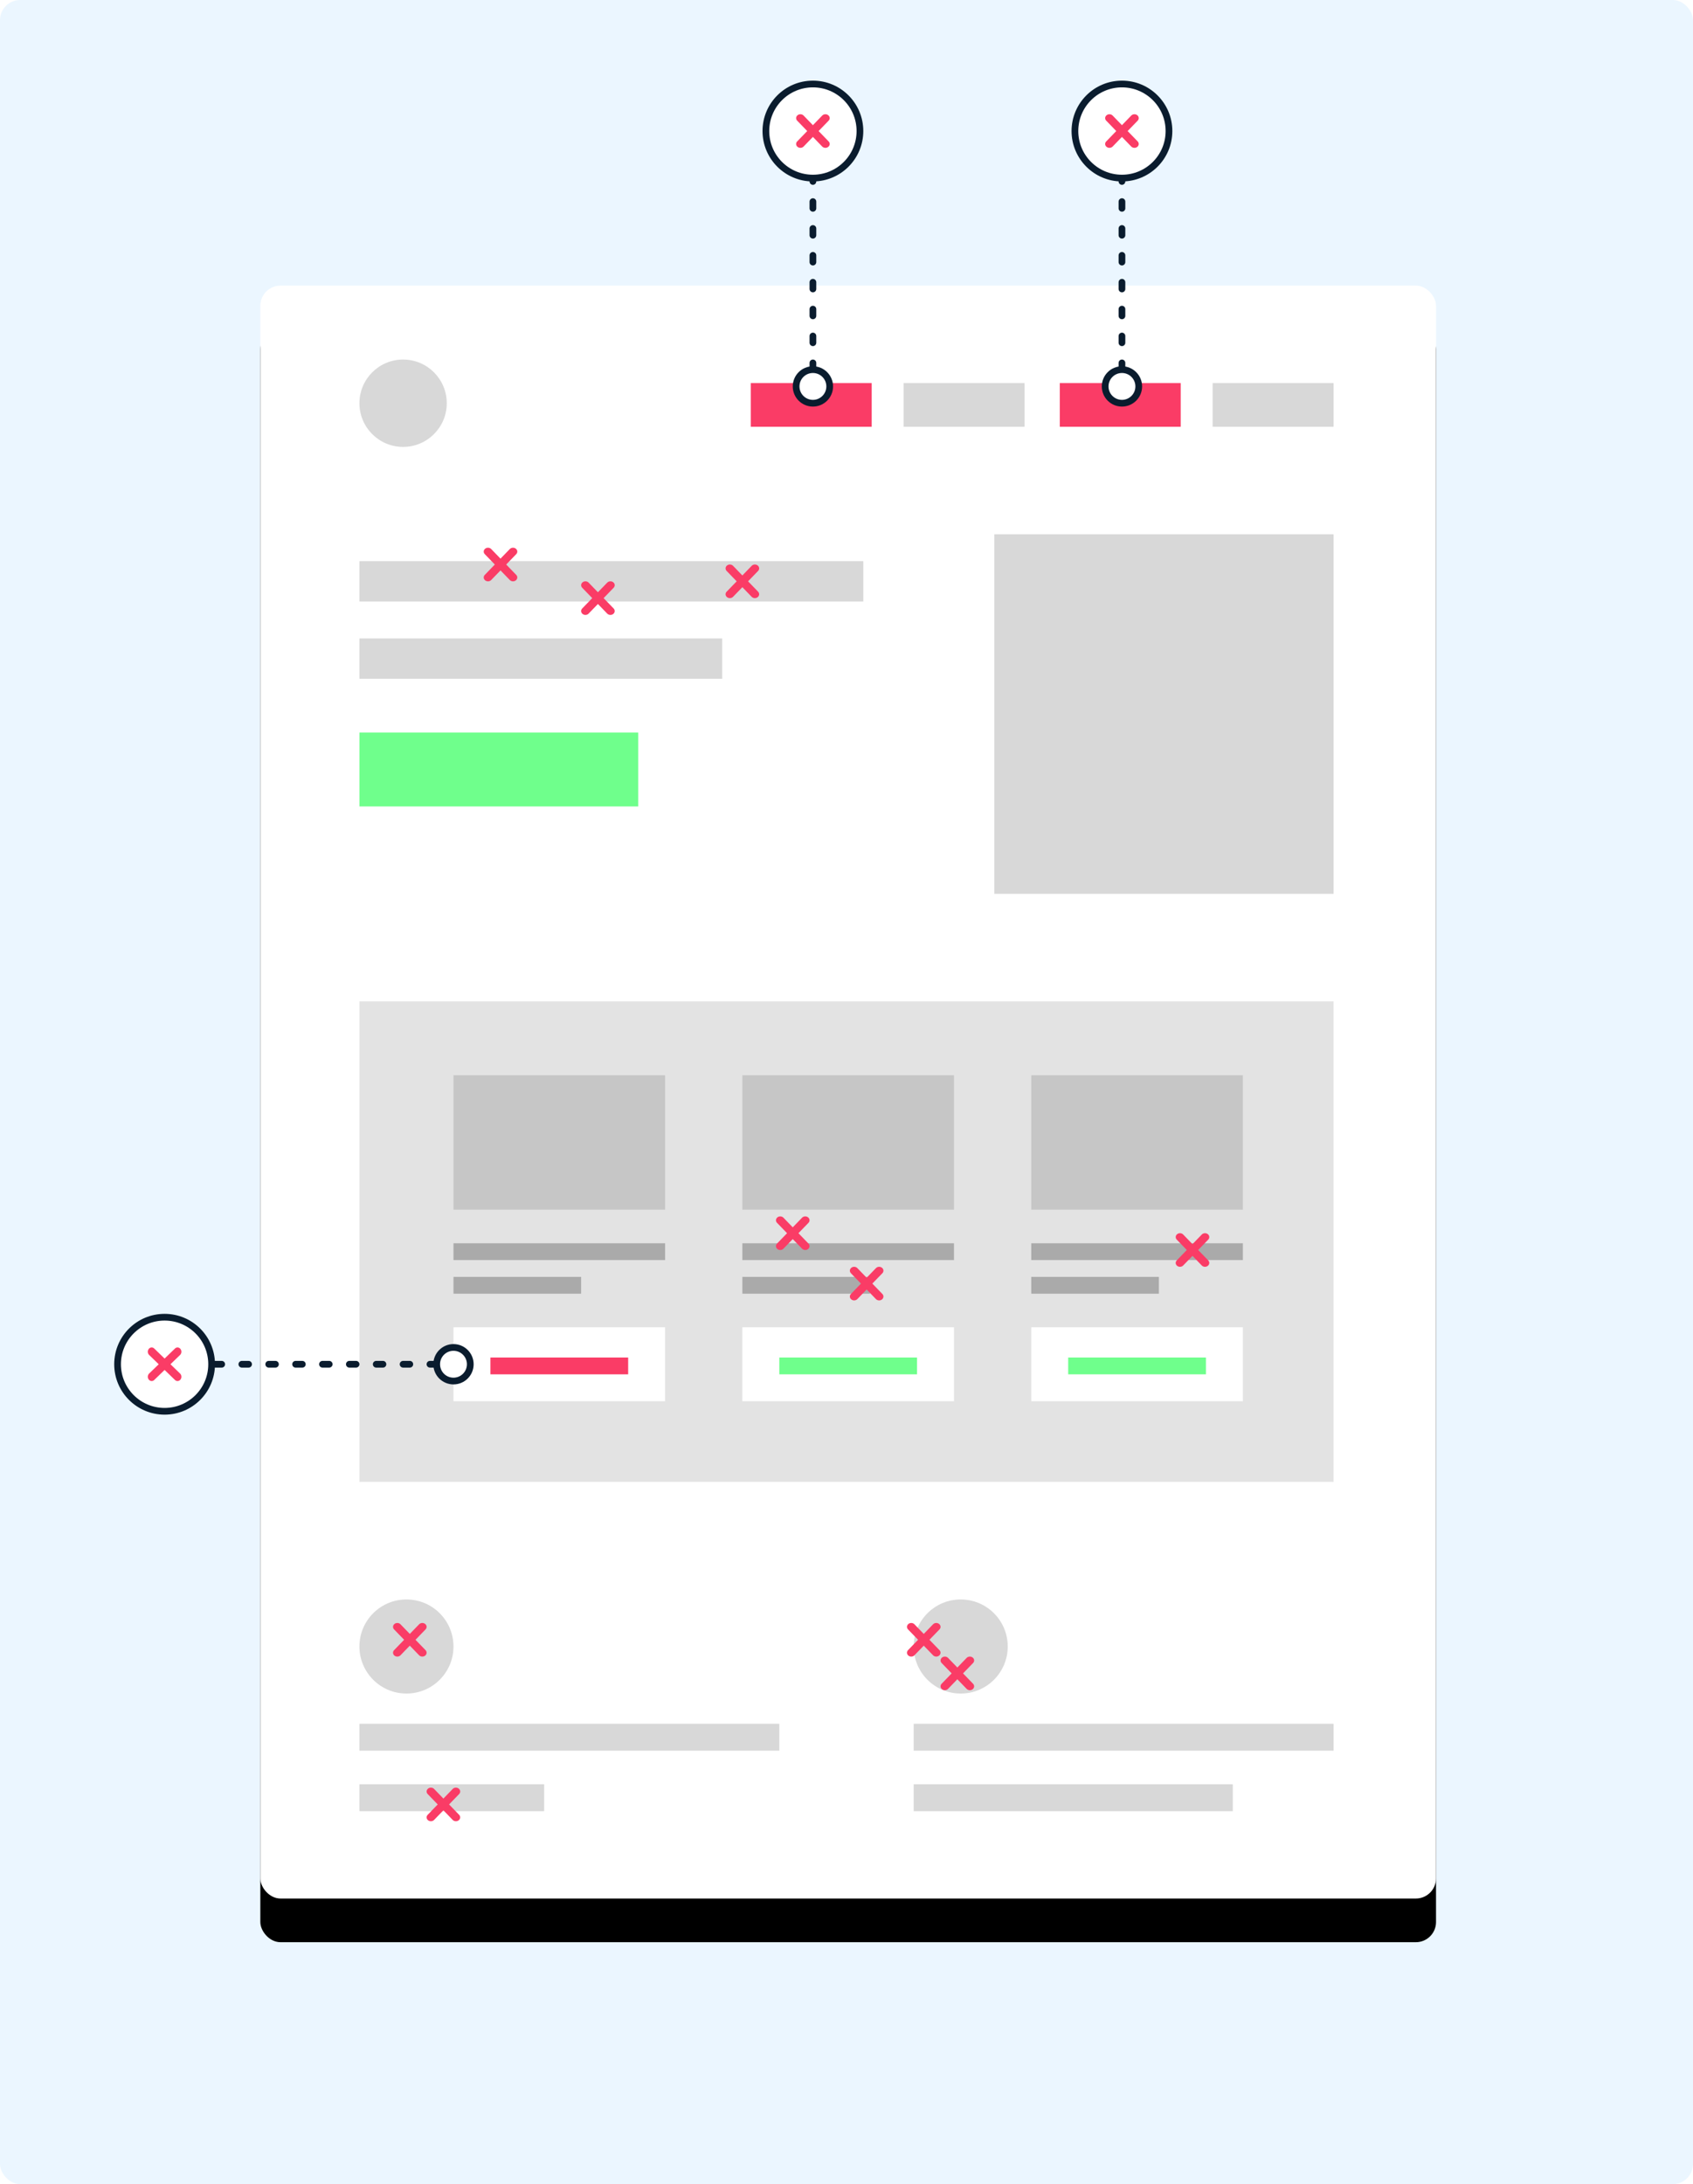 <?xml version="1.0" encoding="UTF-8"?>
<svg width="504px" height="650px" viewBox="0 0 504 650" version="1.1" xmlns="http://www.w3.org/2000/svg" xmlns:xlink="http://www.w3.org/1999/xlink">
    <!-- Generator: Sketch 63.1 (92452) - https://sketch.com -->
    <title>Group 9</title>
    <desc>Created with Sketch.</desc>
    <defs>
        <rect id="path-1" x="0" y="0" width="504" height="650" rx="6"></rect>
        <rect id="path-3" x="0" y="0" width="350" height="480" rx="6"></rect>
        <filter x="-23.6%" y="-16.6%" width="147.1%" height="134.4%" filterUnits="objectBoundingBox" id="filter-4">
            <feOffset dx="0" dy="3" in="SourceAlpha" result="shadowOffsetOuter1"></feOffset>
            <feGaussianBlur stdDeviation="27" in="shadowOffsetOuter1" result="shadowBlurOuter1"></feGaussianBlur>
            <feColorMatrix values="0 0 0 0 0   0 0 0 0 0.329   0 0 0 0 0.549  0 0 0 0.1 0" type="matrix" in="shadowBlurOuter1" result="shadowMatrixOuter1"></feColorMatrix>
            <feOffset dx="0" dy="10" in="SourceAlpha" result="shadowOffsetOuter2"></feOffset>
            <feGaussianBlur stdDeviation="6" in="shadowOffsetOuter2" result="shadowBlurOuter2"></feGaussianBlur>
            <feColorMatrix values="0 0 0 0 0.345   0 0 0 0 0.627   0 0 0 0 0.812  0 0 0 0.1 0" type="matrix" in="shadowBlurOuter2" result="shadowMatrixOuter2"></feColorMatrix>
            <feMerge>
                <feMergeNode in="shadowMatrixOuter1"></feMergeNode>
                <feMergeNode in="shadowMatrixOuter2"></feMergeNode>
            </feMerge>
        </filter>
        <path d="M18.625,17.031 L15.691,14 L18.625,10.969 C19.123,10.519 19.123,9.788 18.625,9.338 C18.126,8.887 17.318,8.887 16.82,9.338 L13.999,12.253 L11.179,9.339 C10.681,8.888 9.873,8.888 9.375,9.339 C8.877,9.79 8.877,10.52 9.375,10.971 L12.307,14.001 L9.373,17.032 C8.876,17.483 8.876,18.212 9.373,18.662 C9.872,19.113 10.68,19.113 11.178,18.662 L13.999,15.749 L16.818,18.662 C17.317,19.113 18.125,19.113 18.623,18.662 C19.121,18.211 19.122,17.483 18.625,17.032 L18.625,17.031 Z" id="path-5"></path>
        <path d="M18.625,17.031 L15.691,14 L18.625,10.969 C19.123,10.519 19.123,9.788 18.625,9.338 C18.126,8.887 17.318,8.887 16.82,9.338 L13.999,12.253 L11.179,9.339 C10.681,8.888 9.873,8.888 9.375,9.339 C8.877,9.79 8.877,10.52 9.375,10.971 L12.307,14.001 L9.373,17.032 C8.876,17.483 8.876,18.212 9.373,18.662 C9.872,19.113 10.68,19.113 11.178,18.662 L13.999,15.749 L16.818,18.662 C17.317,19.113 18.125,19.113 18.623,18.662 C19.121,18.211 19.122,17.483 18.625,17.032 L18.625,17.031 Z" id="path-7"></path>
        <path d="M18.625,17.031 L15.691,14 L18.625,10.969 C19.123,10.519 19.123,9.788 18.625,9.338 C18.126,8.887 17.318,8.887 16.82,9.338 L13.999,12.253 L11.179,9.339 C10.681,8.888 9.873,8.888 9.375,9.339 C8.877,9.79 8.877,10.52 9.375,10.971 L12.307,14.001 L9.373,17.032 C8.876,17.483 8.876,18.212 9.373,18.662 C9.872,19.113 10.68,19.113 11.178,18.662 L13.999,15.749 L16.818,18.662 C17.317,19.113 18.125,19.113 18.623,18.662 C19.121,18.211 19.122,17.483 18.625,17.032 L18.625,17.031 Z" id="path-9"></path>
    </defs>
    <g id="Snapshot-Report-Pages" stroke="none" stroke-width="1" fill="none" fill-rule="evenodd">
        <g id="heatmap" transform="translate(-648, -1686)">
            <g id="new-day_v1" transform="translate(128, 1643)">
                <g id="Group-9" transform="translate(520, 43)">
                    <mask id="mask-2" fill="white">
                        <use xlink:href="#path-1"></use>
                    </mask>
                    <use id="Rectangle" fill="#EBF6FF" xlink:href="#path-1"></use>
                    <g id="Group-35" mask="url(#mask-2)">
                        <g transform="translate(77, 85)">
                            <g id="Group-31" stroke-width="1" fill="none" transform="translate(0.5, 0)">
                                <g id="Rectangle">
                                    <use fill="black" fill-opacity="1" filter="url(#filter-4)" xlink:href="#path-3"></use>
                                    <use fill="#FFFFFF" fill-rule="evenodd" xlink:href="#path-3"></use>
                                </g>
                                <rect id="Rectangle" fill="#D8D8D8" x="29.5" y="428" width="125" height="8"></rect>
                                <rect id="Rectangle" fill="#D8D8D8" x="29.5" y="446" width="55" height="8"></rect>
                                <rect id="Rectangle-Copy-30" fill="#D8D8D8" x="194.5" y="428" width="125" height="8"></rect>
                                <circle id="Oval" fill="#D8D8D8" cx="43.5" cy="405" r="14"></circle>
                                <circle id="Oval-Copy" fill="#D8D8D8" cx="208.5" cy="405" r="14"></circle>
                                <rect id="Rectangle-Copy-30" fill="#D8D8D8" x="194.5" y="446" width="95" height="8"></rect>
                                <rect id="Rectangle" fill="#D8D8D8" opacity="0.7" x="29.5" y="213" width="290" height="143"></rect>
                                <rect id="Rectangle" fill="#FFFFFF" x="57.5" y="310" width="63" height="22"></rect>
                                <rect id="Rectangle-Copy-23" fill="#FFFFFF" x="143.5" y="310" width="63" height="22"></rect>
                                <rect id="Rectangle-Copy-24" fill="#FFFFFF" x="229.5" y="310" width="63" height="22"></rect>
                                <line x1="243" y1="321.5" x2="279" y2="321.5" id="Line-8" stroke="#6FFF8C" stroke-width="5" stroke-linecap="square"></line>
                                <line x1="157" y1="321.5" x2="193" y2="321.5" id="Line-8" stroke="#6FFF8C" stroke-width="5" stroke-linecap="square"></line>
                                <line x1="71" y1="321.5" x2="107" y2="321.5" id="Line-8" stroke="#FA3C66" stroke-width="5" stroke-linecap="square"></line>
                                <rect id="Rectangle" fill="#D8D8D8" x="29.5" y="82" width="150" height="12"></rect>
                                <rect id="Rectangle" fill="#D8D8D8" x="283.5" y="29" width="36" height="13"></rect>
                                <rect id="Rectangle-Copy-20" fill="#FA3C66" x="238" y="29" width="36" height="13"></rect>
                                <rect id="Rectangle-Copy-21" fill="#D8D8D8" x="191.5" y="29" width="36" height="13"></rect>
                                <rect id="Rectangle-Copy-22" fill="#FA3C66" x="146" y="29" width="36" height="13"></rect>
                                <circle id="Oval" fill="#D8D8D8" cx="42.5" cy="35" r="13"></circle>
                                <rect id="Rectangle-Copy-18" fill="#D8D8D8" x="29.5" y="105" width="108" height="12"></rect>
                                <rect id="Rectangle-Copy-19" fill="#6FFF8C" x="29.5" y="133" width="83" height="22"></rect>
                                <rect id="Rectangle" fill="#D8D8D8" x="218.5" y="74" width="101" height="107"></rect>
                                <rect id="Rectangle" fill="#C6C6C6" x="57.5" y="235" width="63" height="40"></rect>
                                <rect id="Rectangle" fill="#AAAAAA" x="57.5" y="285" width="63" height="5"></rect>
                                <rect id="Rectangle-Copy-26" fill="#AAAAAA" x="143.5" y="285" width="63" height="5"></rect>
                                <rect id="Rectangle-Copy-28" fill="#AAAAAA" x="229.5" y="285" width="63" height="5"></rect>
                                <rect id="Rectangle" fill="#AAAAAA" x="57.5" y="295" width="38" height="5"></rect>
                                <rect id="Rectangle-Copy-27" fill="#AAAAAA" x="143.5" y="295" width="38" height="5"></rect>
                                <rect id="Rectangle-Copy-29" fill="#AAAAAA" x="229.5" y="295" width="38" height="5"></rect>
                                <rect id="Rectangle-Copy-25" fill="#C6C6C6" x="143.5" y="235" width="63" height="40"></rect>
                                <rect id="Rectangle-Copy-25" fill="#C6C6C6" x="229.5" y="235" width="63" height="40"></rect>
                            </g>
                            <path d="M76.625,86.033 L73.691,83.002 L76.625,79.971 C77.123,79.52 77.123,78.789 76.625,78.339 C76.126,77.889 75.318,77.889 74.82,78.339 L71.999,81.254 L69.179,78.34 C68.681,77.89 67.873,77.89 67.375,78.34 C66.877,78.791 66.877,79.522 67.375,79.972 L70.307,83.003 L67.373,86.034 C66.876,86.484 66.876,87.213 67.373,87.664 C67.872,88.114 68.68,88.114 69.178,87.664 L71.999,84.751 L74.818,87.664 C75.317,88.114 76.125,88.114 76.623,87.664 C77.121,87.213 77.122,86.484 76.625,86.034 L76.625,86.033 Z" id="cross" fill="#FA3C66"></path>
                            <path d="M148.625,91.031 L145.691,88 L148.625,84.969 C149.123,84.519 149.123,83.788 148.625,83.338 C148.126,82.887 147.318,82.887 146.82,83.338 L143.999,86.253 L141.179,83.339 C140.681,82.888 139.873,82.888 139.375,83.339 C138.877,83.79 138.877,84.52 139.375,84.971 L142.307,88.001 L139.373,91.032 C138.876,91.483 138.876,92.212 139.373,92.662 C139.872,93.113 140.68,93.113 141.178,92.662 L143.999,89.749 L146.818,92.662 C147.317,93.113 148.125,93.113 148.623,92.662 C149.121,92.211 149.122,91.483 148.625,91.032 L148.625,91.031 Z" id="cross-copy-2" fill="#FA3C66"></path>
                            <path d="M163.625,285.031 L160.691,282 L163.625,278.969 C164.123,278.519 164.123,277.788 163.625,277.338 C163.126,276.887 162.318,276.887 161.82,277.338 L158.999,280.253 L156.179,277.339 C155.681,276.888 154.873,276.888 154.375,277.339 C153.877,277.79 153.877,278.52 154.375,278.971 L157.307,282.001 L154.373,285.032 C153.876,285.483 153.876,286.212 154.373,286.662 C154.872,287.113 155.68,287.113 156.178,286.662 L158.999,283.749 L161.818,286.662 C162.317,287.113 163.125,287.113 163.623,286.662 C164.121,286.211 164.122,285.483 163.625,285.032 L163.625,285.031 Z" id="cross-copy-3" fill="#FA3C66"></path>
                            <path d="M282.625,290.031 L279.691,287 L282.625,283.969 C283.123,283.519 283.123,282.788 282.625,282.338 C282.126,281.887 281.318,281.887 280.82,282.338 L277.999,285.253 L275.179,282.339 C274.681,281.888 273.873,281.888 273.375,282.339 C272.877,282.79 272.877,283.52 273.375,283.971 L276.307,287.001 L273.373,290.032 C272.876,290.483 272.876,291.212 273.373,291.662 C273.872,292.113 274.68,292.113 275.178,291.662 L277.999,288.749 L280.818,291.662 C281.317,292.113 282.125,292.113 282.623,291.662 C283.121,291.211 283.122,290.483 282.625,290.032 L282.625,290.031 Z" id="cross-copy-5" fill="#FA3C66"></path>
                            <path d="M202.625,406.031 L199.691,403 L202.625,399.969 C203.123,399.519 203.123,398.788 202.625,398.338 C202.126,397.887 201.318,397.887 200.82,398.338 L197.999,401.253 L195.179,398.339 C194.681,397.888 193.873,397.888 193.375,398.339 C192.877,398.79 192.877,399.52 193.375,399.971 L196.307,403.001 L193.373,406.032 C192.876,406.483 192.876,407.212 193.373,407.662 C193.872,408.113 194.68,408.113 195.178,407.662 L197.999,404.749 L200.818,407.662 C201.317,408.113 202.125,408.113 202.623,407.662 C203.121,407.211 203.122,406.483 202.625,406.032 L202.625,406.031 Z" id="cross-copy-6" fill="#FA3C66"></path>
                            <path d="M212.625,416.031 L209.691,413 L212.625,409.969 C213.123,409.519 213.123,408.788 212.625,408.338 C212.126,407.887 211.318,407.887 210.82,408.338 L207.999,411.253 L205.179,408.339 C204.681,407.888 203.873,407.888 203.375,408.339 C202.877,408.79 202.877,409.52 203.375,409.971 L206.307,413.001 L203.373,416.032 C202.876,416.483 202.876,417.212 203.373,417.662 C203.872,418.113 204.68,418.113 205.178,417.662 L207.999,414.749 L210.818,417.662 C211.317,418.113 212.125,418.113 212.623,417.662 C213.121,417.211 213.122,416.483 212.625,416.032 L212.625,416.031 Z" id="cross-copy-7" fill="#FA3C66"></path>
                            <path d="M49.625,406.031 L46.691,403 L49.625,399.969 C50.123,399.519 50.123,398.788 49.625,398.338 C49.126,397.887 48.318,397.887 47.82,398.338 L44.999,401.253 L42.179,398.339 C41.681,397.888 40.873,397.888 40.375,398.339 C39.877,398.79 39.877,399.52 40.375,399.971 L43.307,403.001 L40.373,406.032 C39.876,406.483 39.876,407.212 40.373,407.662 C40.872,408.113 41.68,408.113 42.178,407.662 L44.999,404.749 L47.818,407.662 C48.317,408.113 49.125,408.113 49.623,407.662 C50.121,407.211 50.122,406.483 49.625,406.032 L49.625,406.031 Z" id="cross-copy-8" fill="#FA3C66"></path>
                            <path d="M59.625,455.031 L56.691,452 L59.625,448.969 C60.123,448.519 60.123,447.788 59.625,447.338 C59.126,446.887 58.318,446.887 57.82,447.338 L54.999,450.253 L52.179,447.339 C51.681,446.888 50.873,446.888 50.375,447.339 C49.877,447.79 49.877,448.52 50.375,448.971 L53.307,452.001 L50.373,455.032 C49.876,455.483 49.876,456.212 50.373,456.662 C50.872,457.113 51.68,457.113 52.178,456.662 L54.999,453.749 L57.818,456.662 C58.317,457.113 59.125,457.113 59.623,456.662 C60.121,456.211 60.122,455.483 59.625,455.032 L59.625,455.031 Z" id="cross-copy-9" fill="#FA3C66"></path>
                            <path d="M185.625,300.031 L182.691,297 L185.625,293.969 C186.123,293.519 186.123,292.788 185.625,292.338 C185.126,291.887 184.318,291.887 183.82,292.338 L180.999,295.253 L178.179,292.339 C177.681,291.888 176.873,291.888 176.375,292.339 C175.877,292.79 175.877,293.52 176.375,293.971 L179.307,297.001 L176.373,300.032 C175.876,300.483 175.876,301.212 176.373,301.662 C176.872,302.113 177.68,302.113 178.178,301.662 L180.999,298.749 L183.818,301.662 C184.317,302.113 185.125,302.113 185.623,301.662 C186.121,301.211 186.122,300.483 185.625,300.032 L185.625,300.031 Z" id="cross-copy-4" fill="#FA3C66"></path>
                            <path d="M105.625,96.031 L102.691,93 L105.625,89.969 C106.123,89.519 106.123,88.788 105.625,88.338 C105.126,87.887 104.318,87.887 103.82,88.338 L100.999,91.253 L98.179,88.339 C97.681,87.888 96.873,87.888 96.375,88.339 C95.877,88.79 95.877,89.52 96.375,89.971 L99.307,93.001 L96.373,96.032 C95.876,96.483 95.876,97.212 96.373,97.662 C96.872,98.113 97.68,98.113 98.178,97.662 L100.999,94.749 L103.818,97.662 C104.317,98.113 105.125,98.113 105.623,97.662 C106.121,97.211 106.122,96.483 105.625,96.032 L105.625,96.031 Z" id="cross-copy" fill="#FA3C66"></path>
                        </g>
                    </g>
                    <g id="Group-4" mask="url(#mask-2)">
                        <g transform="translate(228, 25)">
                            <line x1="14" y1="85" x2="14" y2="28" id="Line-7" stroke="#0A1C2E" stroke-width="2" fill="none" stroke-linecap="round" stroke-linejoin="round" stroke-dasharray="2,6" transform="translate(14, 56.5) scale(-1, 1) translate(-14, -56.5) "></line>
                            <g id="Group-28-Copy" stroke="none" stroke-width="1" fill="none" fill-rule="evenodd">
                                <circle id="Oval" stroke="#0A1C2E" stroke-width="2" fill="#FFFFFF" cx="14" cy="14" r="14"></circle>
                                <mask id="mask-6" fill="white">
                                    <use xlink:href="#path-5"></use>
                                </mask>
                                <use id="cross" fill="#FA3C66" xlink:href="#path-5"></use>
                            </g>
                            <circle id="Oval-Copy-8" stroke="#0A1C2E" stroke-width="2" fill="#FFFFFF" fill-rule="evenodd" cx="14" cy="90" r="5"></circle>
                        </g>
                    </g>
                    <g id="Group-4-Copy-2" mask="url(#mask-2)">
                        <g transform="translate(87.5, 406) rotate(-90) translate(-87.5, -406) translate(73.5, 353.5)">
                            <line x1="14" y1="95" x2="14" y2="28" id="Line-7" stroke="#0A1C2E" stroke-width="2" fill="none" stroke-linecap="round" stroke-linejoin="round" stroke-dasharray="2,6" transform="translate(14, 61.5) scale(-1, 1) translate(-14, -61.5) "></line>
                            <g id="Group-28-Copy" stroke="none" stroke-width="1" fill="none" fill-rule="evenodd" transform="translate(0, 0)">
                                <circle id="Oval" stroke="#0A1C2E" stroke-width="2" fill="#FFFFFF" cx="14" cy="14" r="14"></circle>
                                <mask id="mask-8" fill="white">
                                    <use xlink:href="#path-7"></use>
                                </mask>
                                <use id="cross" fill="#FA3C66" xlink:href="#path-7"></use>
                            </g>
                            <circle id="Oval-Copy-8" stroke="#0A1C2E" stroke-width="2" fill="#FFFFFF" fill-rule="evenodd" cx="14" cy="100" r="5"></circle>
                        </g>
                    </g>
                    <g id="Group-4-Copy" mask="url(#mask-2)">
                        <g transform="translate(320, 25)">
                            <line x1="14" y1="85" x2="14" y2="28" id="Line-7" stroke="#0A1C2E" stroke-width="2" fill="none" stroke-linecap="round" stroke-linejoin="round" stroke-dasharray="2,6" transform="translate(14, 56.5) scale(-1, 1) translate(-14, -56.5) "></line>
                            <g id="Group-28-Copy" stroke="none" stroke-width="1" fill="none" fill-rule="evenodd">
                                <circle id="Oval" stroke="#0A1C2E" stroke-width="2" fill="#FFFFFF" cx="14" cy="14" r="14"></circle>
                                <mask id="mask-10" fill="white">
                                    <use xlink:href="#path-9"></use>
                                </mask>
                                <use id="cross" fill="#FA3C66" xlink:href="#path-9"></use>
                            </g>
                            <circle id="Oval-Copy-8" stroke="#0A1C2E" stroke-width="2" fill="#FFFFFF" fill-rule="evenodd" cx="14" cy="90" r="5"></circle>
                        </g>
                    </g>
                </g>
            </g>
        </g>
    </g>
</svg>